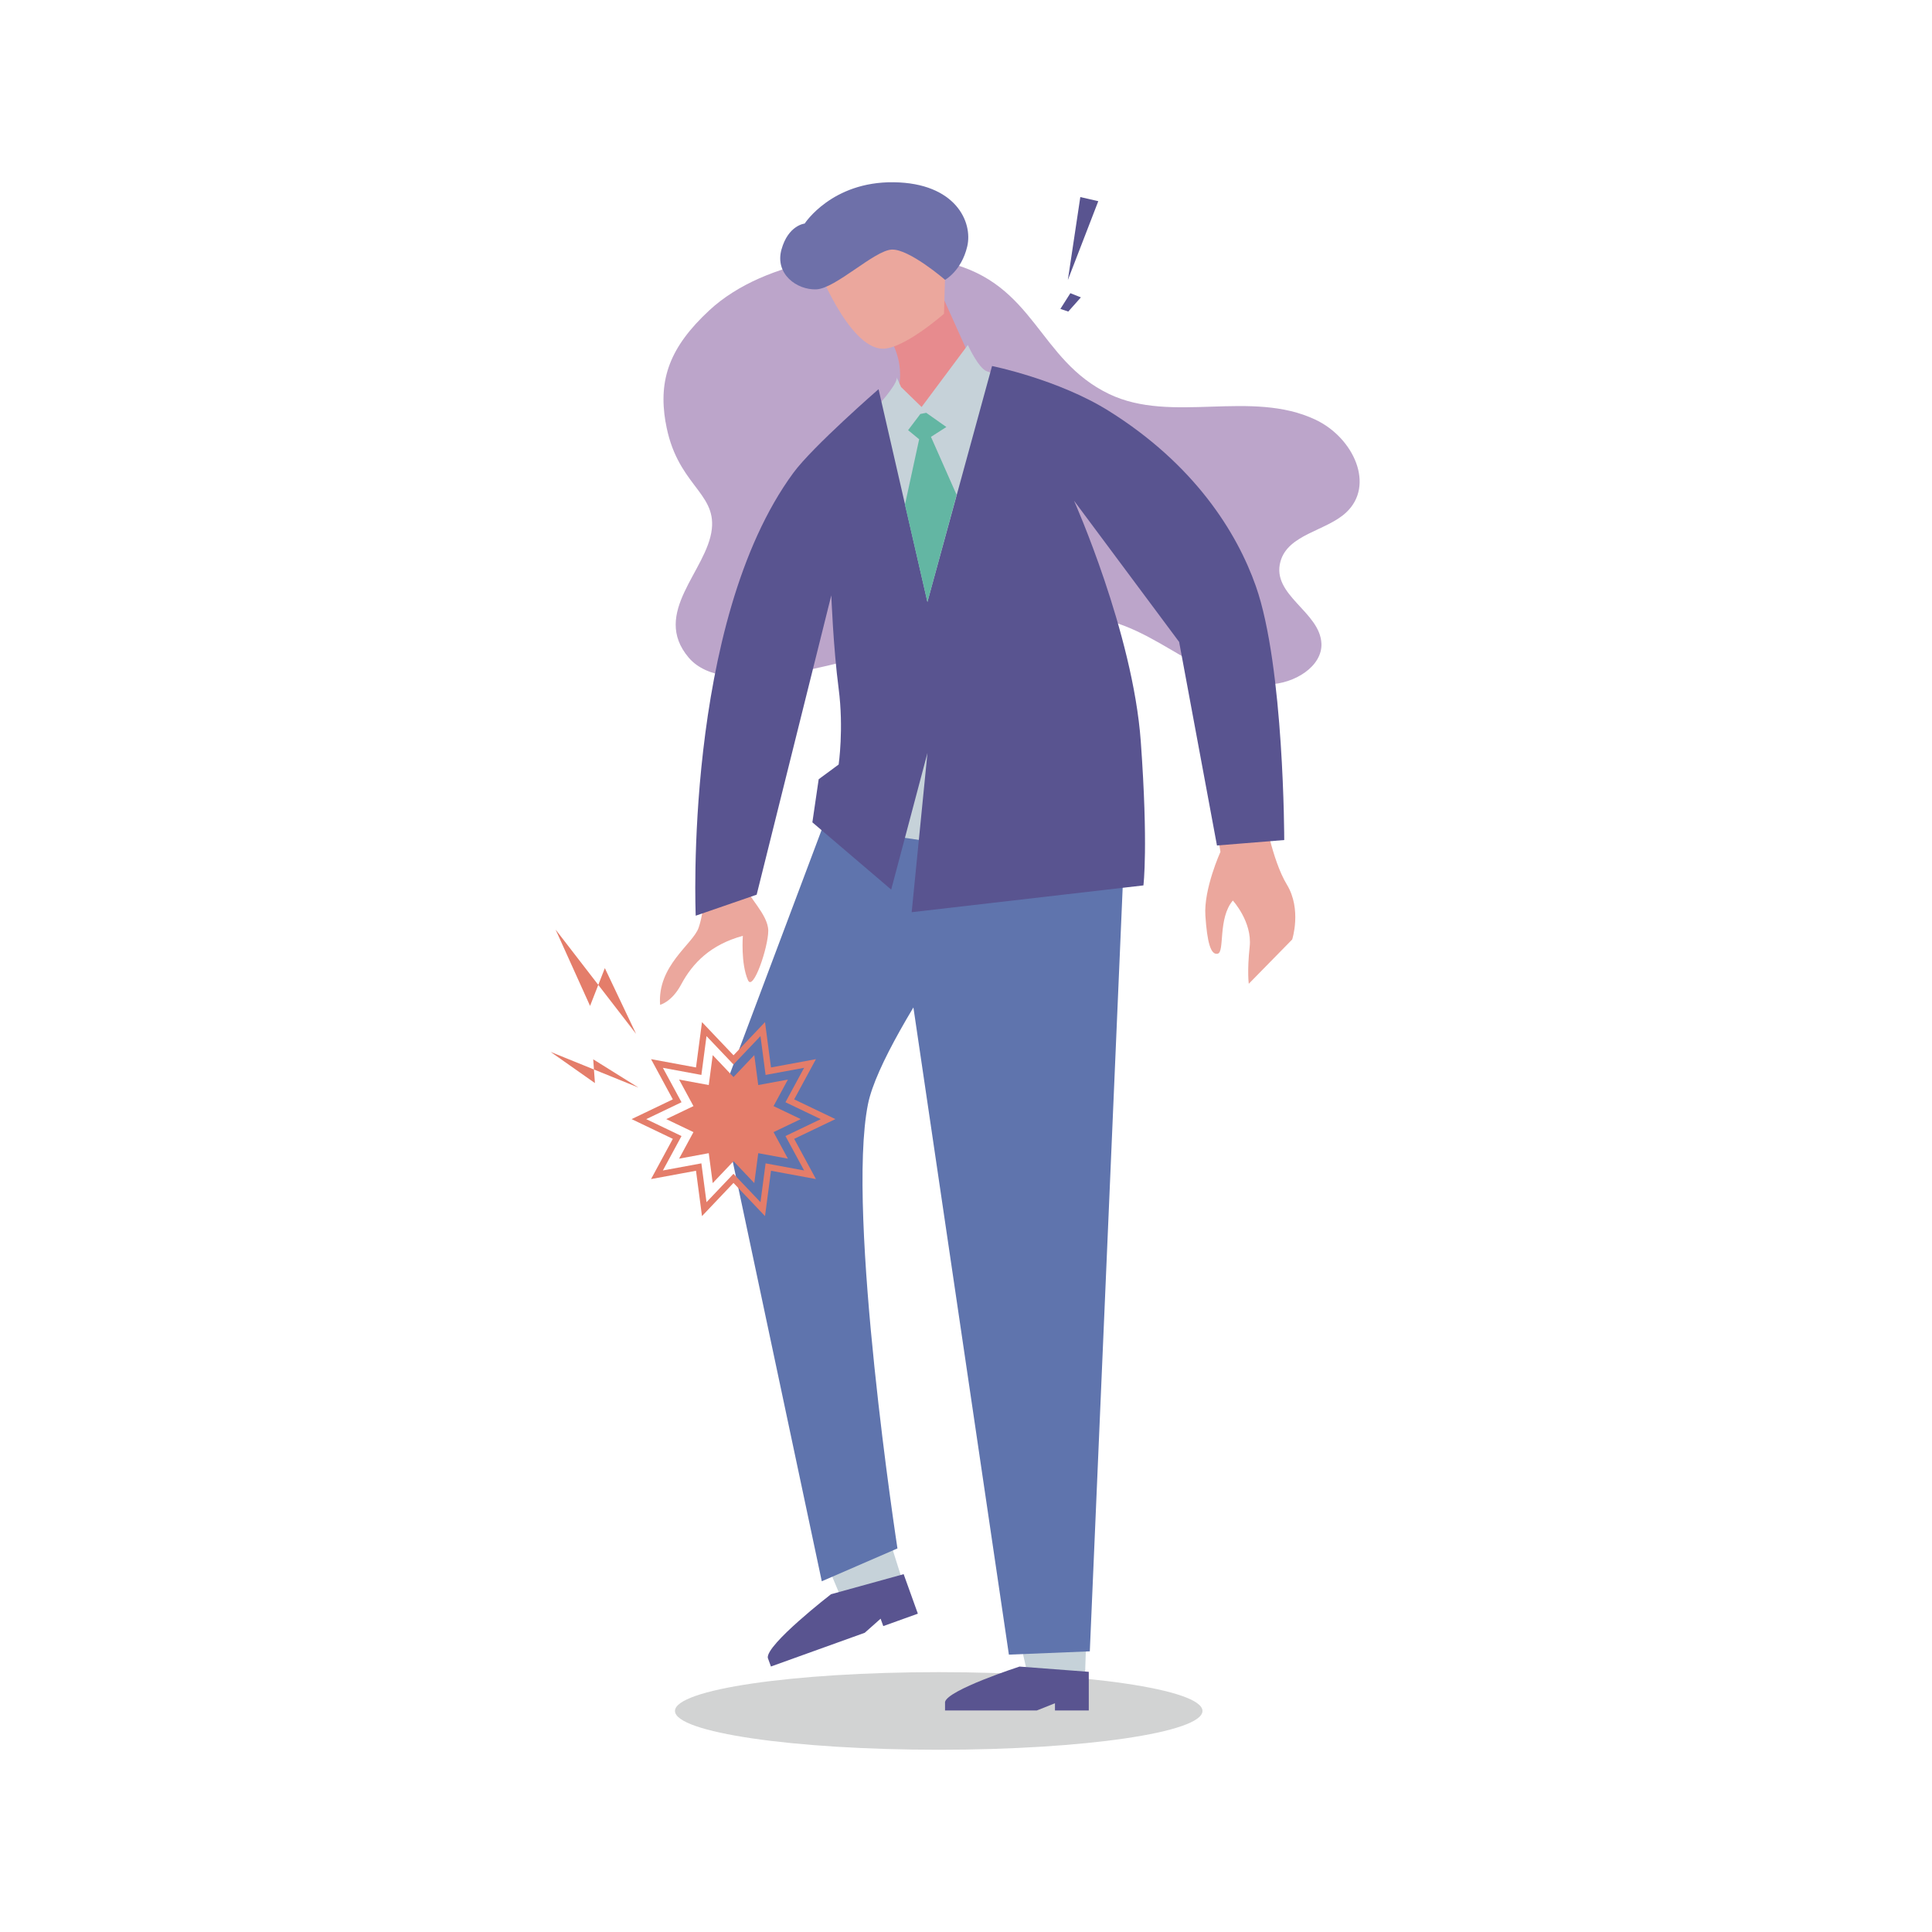 <svg xmlns="http://www.w3.org/2000/svg" viewBox="0 0 600 600"><defs><style>.e,.g,.j,.l,.n{stroke-width:0}.e{fill:#5f74ad}.g{fill:#595490}.j{fill:#c6d2d9}.l{fill:#e47d6a}.n{fill:#eba79d}</style></defs><g style="isolation:isolate"><g id="b"><g id="c"><path d="M206.68 131.05c-2.23-13.27 1.31-23.28 13.63-34.7 17.32-16.05 49.94-20.63 73.92-14.82 27.31 6.62 28.11 30.23 50.21 40.83 19.48 9.34 44.05-1.52 64.12 7.99 11.82 5.6 18.6 20.41 9.43 28.87-6.19 5.71-17.98 6.68-20.33 15.15-2.91 10.48 12.33 15.6 12.72 25.53.28 7-8.27 12.48-16.51 12.64-23.34.47-36.33-21.88-61.43-21.22-18.82.49-37.61 6.09-55.57 10.35-16.42 3.9-51.71 15.87-62.99 2.56-11.75-13.86 5.74-27.05 7.18-39.91 1.31-11.64-11.1-13.86-14.36-33.26Z" style="fill:#bca5ca;stroke-width:0"/><path class="j" d="m253.26 477.3 8.81 20.95 19.58-3.08s-5.26-16.28-5.26-16.77l-23.13-1.1Z"/><ellipse cx="291.53" cy="531.35" rx="81.91" ry="12.05" style="fill:#d2d3d3;stroke-width:0"/><path class="n" d="m377.37 254.36 1.65 10.18s-5.23 11.55-4.68 19.8c.55 8.25 1.65 12.38 3.85 11.83s0-11 4.68-16.5c0 0 6.05 6.6 5.23 14.3-.83 7.7-.28 11.55-.28 11.55l13.48-13.75s3.03-9.35-1.65-17.05c-4.68-7.7-7.15-22.55-7.15-22.55l-15.13 2.2ZM218.9 274.85s-.15 8.19-1.95 13.3-12.85 11.72-11.95 23.9c0 0 3.62-.84 6.54-6.31 3.61-6.76 9.24-12.4 19.16-15.11 0 0-.68 8.57 1.58 13.75 1.61 3.71 6.31-10.22 6.31-15.33s-6.76-10.9-6.76-13.6.6-9.02.6-9.02l-13.53 8.42Z"/><path class="e" d="m257.17 252.4-33.62 89.42 31.66 149.26 23.5-10.2s-16.01-104.14-9.14-138.04c4.69-23.13 50.92-83.53 50.92-83.53l-63.32-6.91Z"/><path class="j" d="m314.46 499.58 5.39 23.48 16.97 1.96s.78-23.84.78-24.33l-23.13-1.1Z"/><path class="e" d="m274.8 252.78 38.52 261.08 25.13-1.02 10.77-250.24-74.42-9.82z"/><path class="j" d="m285.9 222.04-20.24 35.91 71.16 10.44-4.57-35.9-46.35-10.45z"/><path d="m291.45 89.25 12.24 27.2 19.58 4.41s-22.03 24.48-36.72 23.5c-14.69-.98-21.54-7.83-21.54-7.83s13.21-11.27 14.2-16.65c1.8-9.74-4.41-17.14-4.41-17.14l16.65-13.49Z" style="fill:#e78b8e;stroke-width:0"/><path class="n" d="M253.5 82.05s9.83 25.83 20.46 26.24c6.6.26 19.2-10.84 19.2-10.84l.34-11.32s1.51.58 3.58-9.01c.81-3.77-2.99-13.11-2.99-13.11s-4.74.2-14.07-.22c-17.13-.76-28.32-3.07-26.52 18.26Z"/><path class="j" d="M278.47 117.18c.82 3.02-15.75 19.34-15.75 19.34l11.42 70.18 42.43-1.31 16.97-81.6s-24.48-7.51-27.09-8.49-5.88-8.16-5.88-8.16l-14.36 19.26-6.37-6.2-1.39-3.02Z"/><path class="g" d="m272.84 120.85 15.18 66.1 20.07-73.28s20.56 4.14 36.23 13.93c26.59 16.62 39.8 37.69 45.7 54.45 8.81 25.03 8.81 78.83 8.81 78.83l-20.89 1.69-11.75-63.22-32.64-43.85s18.28 40.97 20.73 74.75c2.36 32.56.82 44.72.82 44.72l-71.97 8.32 4.9-49.45-11.26 42.43-24.48-20.89 1.96-13.38 6.2-4.57s1.63-11.1 0-23.56c-1.68-12.83-2.28-28.99-2.28-28.99l-23.18 92.97-18.93 6.53s-3.92-91.01 30.36-137.58c6-8.15 26.44-25.95 26.44-25.95Z"/><path style="fill:#63b6a3;stroke-width:0" d="m285.82 128.57-3.8 5.02 3.43 2.83-4.41 20.32 6.98 30.21 9.06-33.27-7.96-18.01 4.78-3.06-6.25-4.41-1.83.37z"/><g style="mix-blend-mode:multiply"><path class="l" d="m237.58 377.67-9.79-10.3-9.78 10.3-1.86-14.08-13.96 2.58 6.76-12.49-12.8-6.13 12.8-6.13-6.76-12.49 13.96 2.58 1.86-14.08 9.79 10.3 9.78-10.3 1.86 14.08 13.96-2.58-6.76 12.49 12.8 6.13-12.8 6.13 6.76 12.49-13.96-2.58-1.86 14.08Zm-19.76-16.38 1.59 12.06 8.38-8.82 8.38 8.82 1.59-12.06 11.96 2.21-5.79-10.69 10.96-5.25-10.96-5.25 5.79-10.69-11.96 2.21-1.59-12.06-8.38 8.82-8.38-8.82-1.59 12.06-11.96-2.21 5.79 10.69-10.96 5.25 10.96 5.25-5.79 10.69 11.96-2.21Z"/><path class="l" d="m248.68 347.55-8.45 4.04 4.46 8.24-9.21-1.7-1.23 9.29-6.45-6.8-6.46 6.8-1.23-9.29-9.21 1.7 4.46-8.24-8.45-4.04 8.45-4.04-4.46-8.24 9.21 1.7 1.23-9.29 6.46 6.8 6.45-6.8 1.23 9.29 9.21-1.7-4.46 8.24 8.45 4.04z"/></g><path class="l" d="m198.26 337.74-14.03-8.76.53 7.38-13.76-9.68 27.26 11.06zm-25.72-49.06 10.71 23.71 4.59-11.73 9.69 20.4-24.99-32.38z"/><path class="g" d="M316.62 517.57s-22.38 7.25-23.13 11v2.63H322l5.63-2.25v2.25h10.5v-12l-21.51-1.63Zm-58.57-22.45s-20.21 15.64-19.6 19.75l.97 2.68 29.14-10.48 4.92-4.37.83 2.3 10.74-3.86-4.41-12.27-22.58 6.24Z"/><path d="M293.51 86.91s-11.16-9.64-16.56-9.4-17.43 12.11-23.44 12.35c-6.01.24-12.92-4.75-10.82-12.35 2.1-7.6 7.21-8.08 7.21-8.08s8.41-13.07 27.64-12.83c19.23.24 24.64 12.35 22.84 19.95-1.8 7.6-6.87 10.35-6.87 10.35Z" style="fill:#6e70a9;stroke-width:0"/><path class="g" d="m335.5 61.2-3.87 25.76 9.45-24.48-5.58-1.28zm-3.09 29.85-3.1 4.89 2.45.82 3.92-4.41-3.27-1.3z"/><circle cx="300" cy="300" r="300" style="stroke-width:0;fill:none"/></g></g></g></svg>